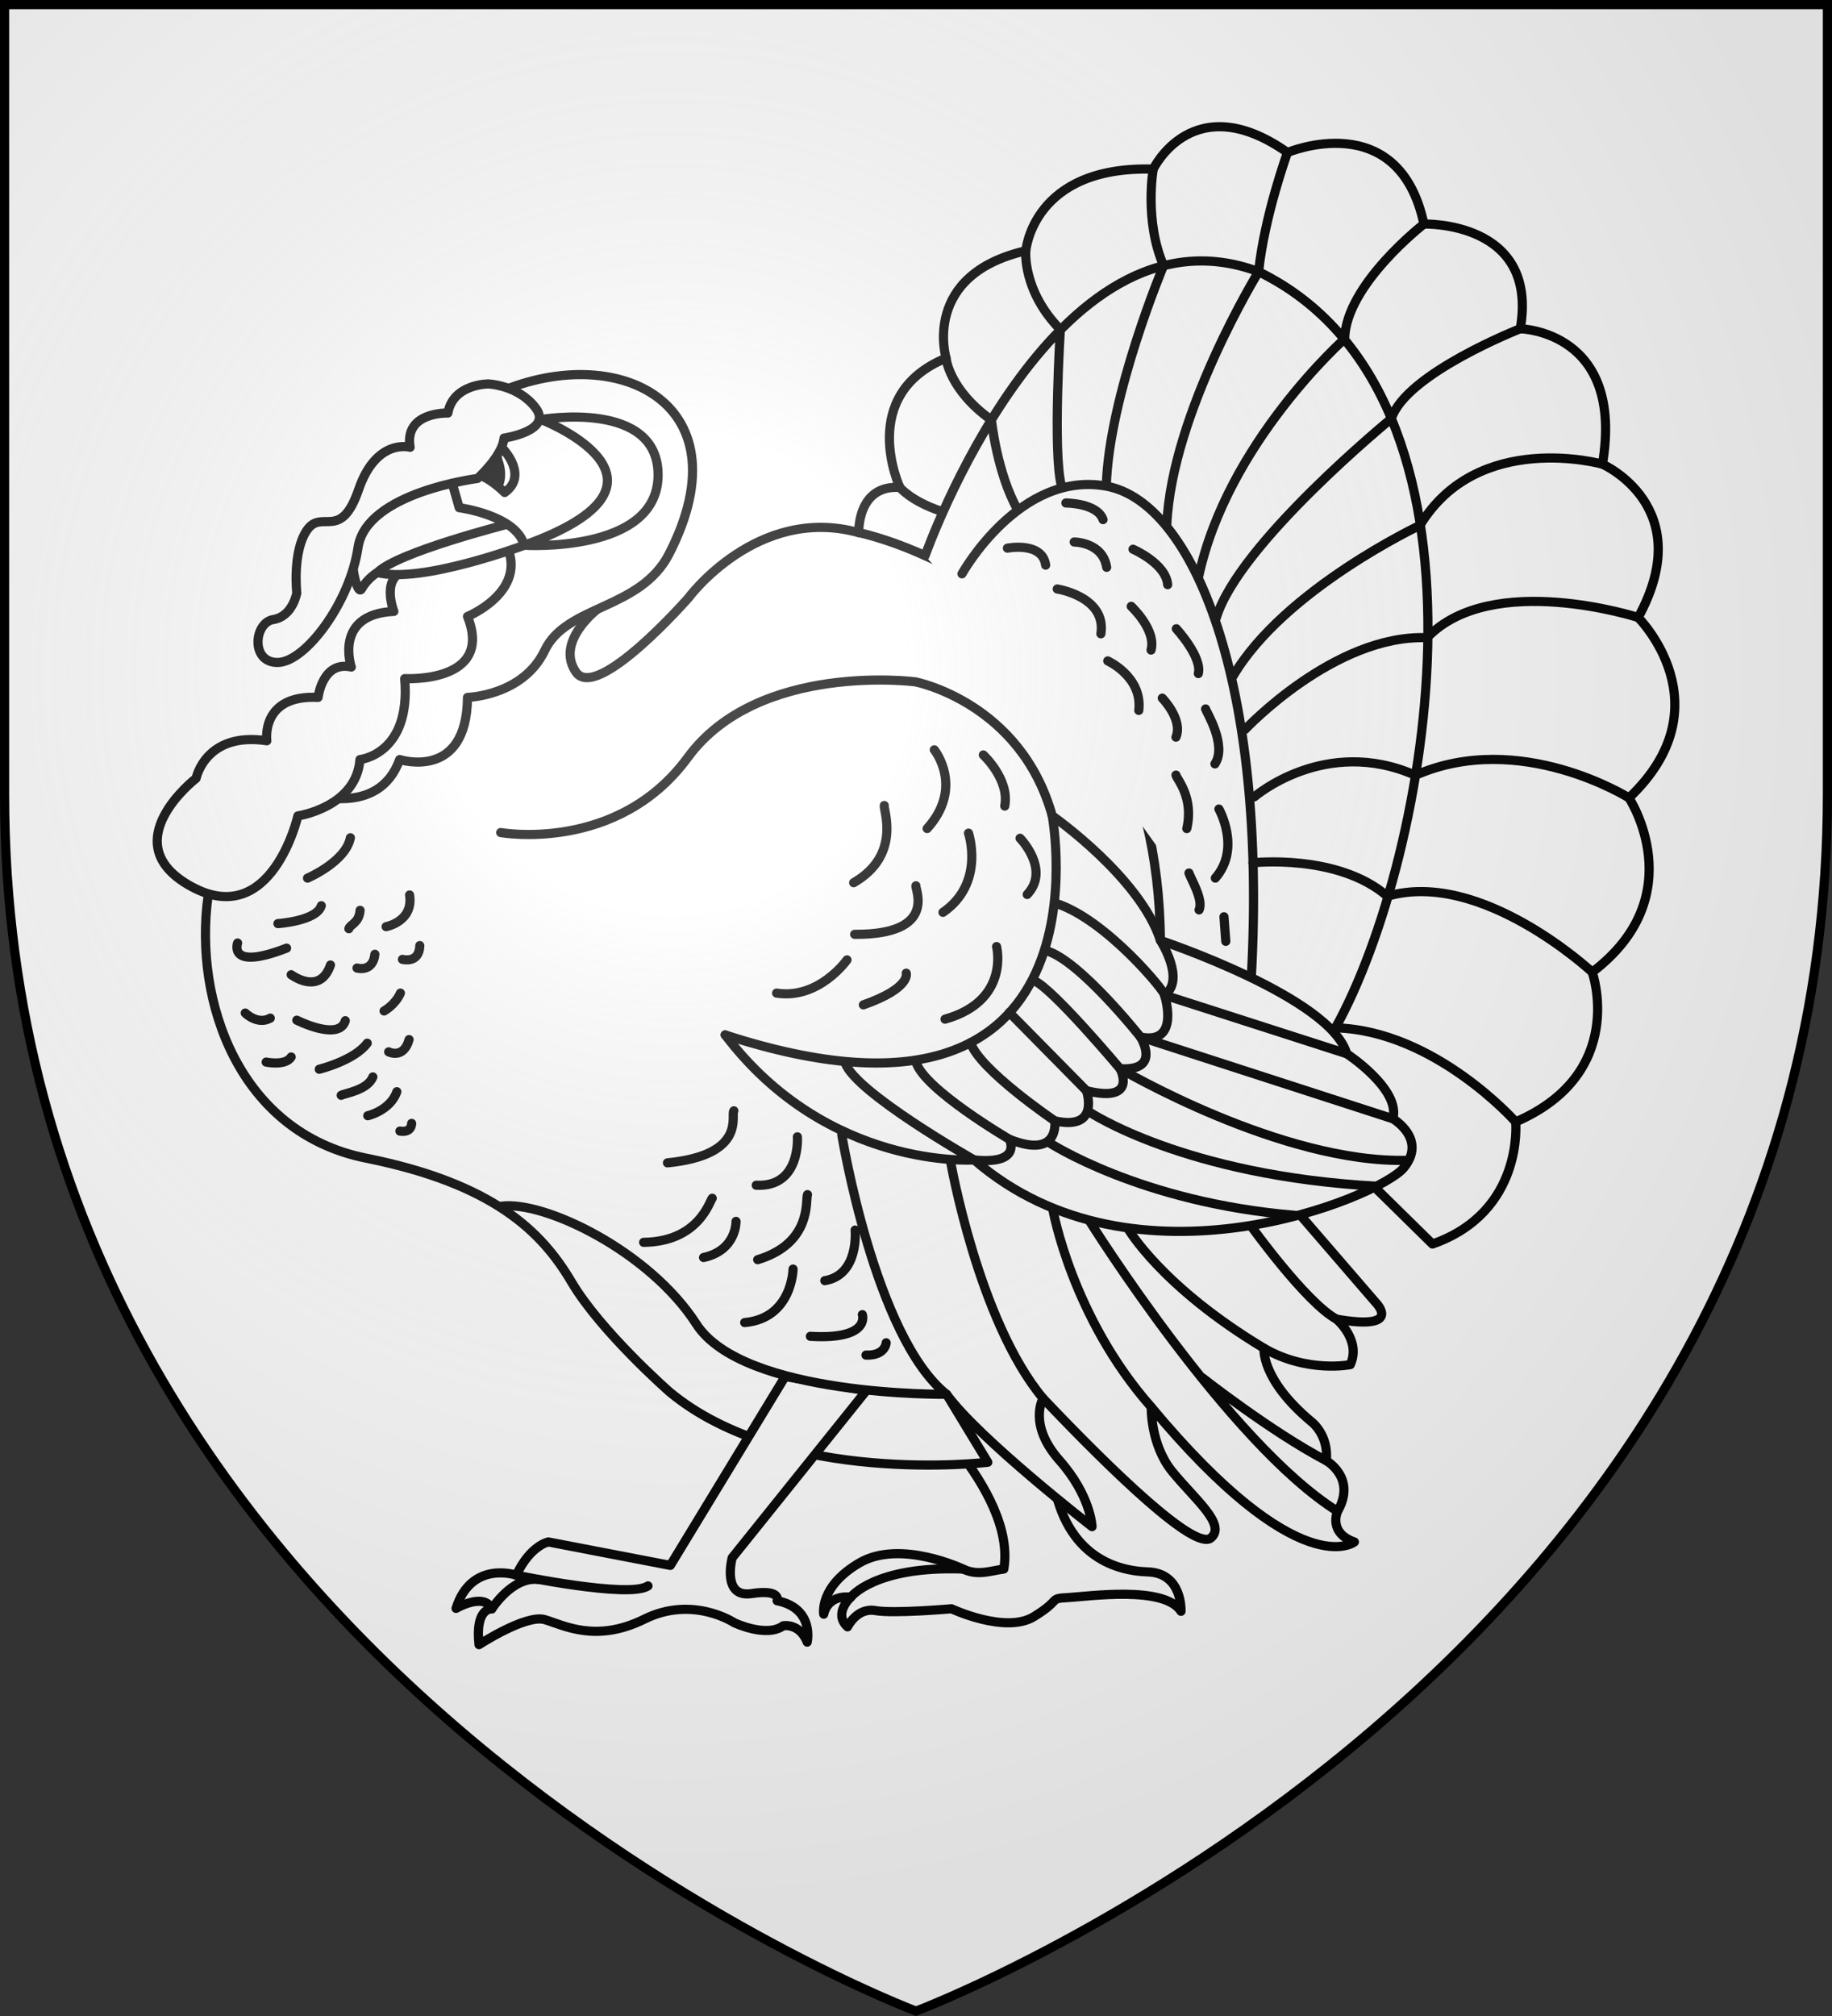 <svg height="660" viewBox="-300 -300 600 660" width="600" xmlns="http://www.w3.org/2000/svg" xmlns:xlink="http://www.w3.org/1999/xlink"><rect x="-300" y="-300" width="600" height="660" fill="#333333" stroke="none"/><radialGradient id="a" cx="-80" cy="-80" gradientTransform="matrix(1 0 0 1 0 -.05)" gradientUnits="userSpaceOnUse" r="405"><stop offset="0" stop-color="#fff" stop-opacity=".31"/><stop offset=".19" stop-color="#fff" stop-opacity=".25"/><stop offset=".6" stop-color="#6b6b6b" stop-opacity=".125"/><stop offset="1" stop-opacity=".125"/></radialGradient><path d="m-298.5-298.5h597v258.543c0 286.248-298.5 398.457-298.5 398.457s-298.5-112.209-298.5-398.457z" fill="#fff"/><g fill="#fff" stroke="#000" stroke-linecap="round" stroke-linejoin="round" stroke-width=".847" transform="matrix(3.539 0 0 3.542 -313.792 -281.42)"><g stroke-linecap="round" stroke-linejoin="round"><g><path d="m87.576 123.477s10.421 9.018 9.219 16.299c-1.229.163-2.399.654-3.774 0 0 0-5.812-2.772-9.586-.568-3.774 2.204-3.307 4.743-3.307 4.743s.267-1.804 2.505-1.57c0 0-1.67 1.503-.301 2.739 0 0 .868-1.804 2.572-1.503 1.703.301 7.047-.167 7.047-.167s4.977 2.338 7.615.735c2.639-1.603 1.303-1.67 3.173-1.77s8.918-1.136 10.454 1.269c0 0 .167-3.54-3.073-3.641s-7.882-1.703-8.851-9.085c-3.993-5.866-8.697-7.537-13.694-7.482z"/><path d="m82.632 142.382s2.171-2.906 10.388-2.605"/></g><path d="m59.115 51.118s-3.85 2.976-1.913 5.763c1.937 2.787 10.392-6.849 10.392-6.849s6.377-8.644 15.777-6.046c0 0-.17-4.443 3.805-4.176 0 0-4.008-8.55 4.275-11.957 0 0-2.305-7.682 7.381-9.92 0 0 .635-7.882 11.79-7.548 0 0 3.674-7.682 12.425-1.536 0 0 10.287-4.342 12.625 6.613 0 0 10.663-.336 8.915 9.678 0 0 9.683.189 7.605 12.517 0 0 8.927 3.921 3.306 14.171 0 0 8.172 8.124-.85 16.674 0 0 5.952 9.022-3.401 16.107 0 0 3.306 9.353-7.085 13.84 0 0 .803 8.313-7.699 11.289l-9.341-9.172-5.678 3.273 9.753 11.289s2.668 2.64-3.614 1.554c0 0 2.315 1.937 1.275 4.204 0 0-3.97.803-7.983-1.512 0 0-.331 2.834 4.346 6.755 0 0 1.653 1.181 1.417 3.637 0 0 2.834 1.606 1.039 4.676 0 0-.897 1.984 1.559 2.834 0 0-5.054 4.015-18.8-12.47 0 0-.095 3.448 1.937 5.952 2.031 2.503 5.054 4.912 3.59 6.141-1.464 1.228-9.022-6.046-15.54-12.895 0 0-1.417 2.409 1.512 5.715 2.929 3.306 3.023 6.141 3.023 6.141s-10.486-8.124-13.462-12.234l3.816 6.282s-18.891 2.255-29.445-6.496c0 0-6.349-5.549-9.089-10.178-2.74-4.629-7.18-9.069-18.989-11.431-11.809-2.362-15.966-14.548-14.643-24.184l3.441-6.712 23.18-19.038z"/><g><path d="m76.557 121.984-10.625 17.458-11.281-2.167s-1.653.283-2.976 3.07c0 0-4.157-1.417-5.574 3.07 0 0 2.598-1.512 3.306.047 0 0-1.559-.142-1.181 3.307 0 0 4.346-2.834 6.093-2.315s4.724 2.173 9.211-.047c4.487-2.22 8.313.331 8.313.331s2.976 1.417 4.535.283c0 0 1.512-.283 2.22 1.511 0 0 .709-3.118-2.787-3.826 0 0 .425-1.086-2.362-.661s-1.795-3.306-1.795-3.306l12.411-15.446z"/><path d="m51.675 140.345s10.486 2.173 12.187.992"/><path d="m49.408 143.463s1.889-3.004 4.298-2.721"/></g><path d="m83.37 43.985s27.633 5.479 27.916 37.694"/><g><path d="m92.92 47.792s5.33-9.569 13.359-8.105c8.03 1.464 14.926 18.091 13.415 45.488m.142-10.675s7.872-.873 12.453 3.095c8.691-2.551 18.958 7.013 18.958 7.013m-32.12-22.437s8.282-8.805 16.832-8.474c5.999-6.235 19.539-1.871 19.539-1.871m-65.988-5.715s11.801-33.354 30.864-26.242c23.57 11.493 15.84 54.22 7.111 69.886m16.676 8.693s-7.471-8.445-16.676-8.693m27.162-21.254s-10.08-6.339-19.763-2.088c-8.361-3.684-14.907 1.993-14.907 1.993m32.214-30.75s-11.502-3.222-16.887 5.659c0 0-12.579 5.913-17.303 13.943m26.584-32.119s-10.599 4.147-11.922 8.304c0 0-14.185 11.595-16.216 18.445m19.223-36.427s-7.239 5.602-7.333 10.608c0 0-10.866 9.639-13.511 21.968m8.219-39.19s-2.138 5.878-2.672 11.022c0 0-8.021 13.044-8.493 23.341m-1.26-32.827s-.844 4.782.96 8.924c0 0-5.066 12.019-5.303 20.38m-7.448-21.755s-.346 3.676 3.195 7.283c0 0-.707 11.355.096 14.425m-14.948.169s1.002 1.236 3.741 2.171m.534-14.128s.26 2.918 4.201 5.723c0 0 .51 4.931 2.447 8.332"/><path d="m117.168 79.489.167 2.271m-3.407-6.313c.134.468 1.369 2.472.935 3.407m1.837-9.319s2.071 3.641-.334 6.379m-3.641-9.519c.067.367 1.67 2.037 1.002 4.943m1.737-11.056c.067.267 2.004 3.34.868 5.077m-4.876-6.079s1.937 1.971 1.269 3.607m.033-10.02s2.405 2.605 2.037 4.142m-8.383-1.169s3.24 1.47 2.872 4.576m-7.548-11.223s4.576.701 4.041 4.142m2.806-2.538s2.338 2.171 1.837 4.041m-1.67-9.319s3.039 1.303 3.206 3.273m-9.419-7.548s2.906 0 3.44 1.536m-2.672 2.071s2.639 0 3.006 2.338m-9.185-1.77s3.24-.635 3.54 1.57"/></g><g><path d="m50.234 71.706s10.794 1.943 17.312-6.938c6.518-8.88 21.067-6.991 21.067-6.991s9.73 1.889 12.659 12.376c0 0 8.124 5.668 10.014 11.525 0 0 15.769 5.258 17.238 10.468 0 0 5.01 3.273 4.275 6.012 0 0 3.206 1.87 1.002 4.542-2.204 2.672-24.85 12.158-39.746-.735 0 0-13.561.935-23.046-11.557"/><g><path d="m101.272 70.154s5.981 32.012-30.263 20.257"/><path d="m111.286 81.679s2.362 3.637.378 5.054c0 0 1.512 4.629-2.22 3.873 0 0 1.984 3.165-1.889 2.929 0 0 1.7 3.212-3.118 2.031 0 0 1.323 3.732-2.929 2.787 0 0 .52 3.59-4.204 1.7 0 0 1.248 2.363-3.249 1.914"/><path d="m111.664 86.733c.257-.081-5.371-7.032-10.108-8.502"/><path d="m109.444 90.607s-5.659-7.133-8.729-7.983"/><path d="m107.555 93.535s-6.235-7.416-7.936-8.124"/><path d="m104.437 95.566-7.133-7.227"/><path d="m101.509 98.353s-6.991-4.724-7.794-7.227"/><path d="m97.305 100.054s-7.926-4.629-8.635-7.133"/><path d="m94.055 101.967s-11.057-6.255-11.954-8.995"/><path d="m111.664 86.733 16.86 5.414"/><path d="m109.444 90.607 23.356 7.553"/><path d="m107.555 93.535s14.955 8.795 26.622 8.465"/><path d="m104.657 97.503s8.818 5.935 26.704 6.896"/><path d="m100.942 100.337s8.455 5.574 22.862 6.755"/><path d="m94.896 64.533s2.456 2.267 1.984 4.724m1.417 2.976s2.834 2.881.661 5.196m-2.834 4.818s1.275 5.007-4.771 6.707m-3.59-4.251s.472 1.37-3.968 2.929m-1.512-4.157s-2.598 3.684-6.518 3.07m12.895-9.919c-.142.189 2.126 4.535-5.668 4.487m10.533-9.353s1.559 4.629-2.362 7.321m-.803-15.021s2.787 3.448-.661 7.274m-3.968-2.126c-.094.378 1.606 4.582-2.834 7.133"/></g></g><path d="m81.797 99.629s3.062 18.731 9.697 23.995c0 0-18.815.254-23.158-6.493-4.342-6.747-14.095-11.423-18.036-10.889"/><path d="m85.906 118.868s-.067 1.202-1.87 1.136m-.334-3.741s.802 2.338-4.81 2.004m4.142-9.82s.401 4.142-2.806 4.676m-2.939-1.069s-.067 4.542-4.476 4.943m5.812-11.824c-.2.468.468 4.476-4.609 6.012m-2.004-3.54s.067 2.672-3.006 3.34m.802-5.478c-.267.334-1.269 4.008-6.346 4.075m14.229-9.753s.334 4.676-3.808 4.476m-2.071-6.88c-.334.334 1.269 4.075-6.146 4.81"/><path d="m91.851 102.034s2.58 14.811 8.571 21.968"/><path d="m101.337 106.576s1.766 9.937 9.099 18.228"/><path d="m104.744 107.645s12.867 20.525 22.933 26.796m-12.539-12.367s6.407 5.027 11.5 7.691"/><path d="m108.284 108.313s3.071 5.352 12.591 11.06"/><path d="m119.705 108.121s5.064 7.04 7.877 8.56"/><path d="m40.906 99.298s1.039.236 1.086-.709m-4.062-.709s2.078-.472 2.692-2.22m-5.149.331c.331-.189 2.456-.472 2.929-1.7m1.464-2.315s1.37.709 1.889-1.134m-2.315-2.645s1.039-.567 1.512-1.653m-7.51 7.038s3.259-.803 4.44-2.409m-9.353 1.748s1.795.378 2.315-.472m-4.251-4.062s1.134 1.134 2.315.472m2.456.189s3.921 1.984 4.487.047m5.29-5.668s1.559.425 1.606-1.275m-5.81 2.078s1.464.425 1.653-1.275m-7.747 1.889s2.645 1.984 3.637-.897m5.149-3.543s2.551-.472 2.173-2.929m-5.621 3.118c.142-.425.945-.52 1.039-1.7m-4.865-2.976s3.543-1.512 3.968-3.732m-6.707 7.936s3.59-.236 4.015-1.653m-7.747 3.448s-.945 2.598 4.535.472"/></g><g><path d="m32.532 68.099s6.413 2.271 8.35-3.14c0 0 6.212 2.004 6.279-5.745 0 0 5.144-.134 7.148-4.342 2.004-4.208 8.818-3.741 11.49-8.884 7.415-14.391-5.469-20.079-16.767-14.496l-6.279 7.081 2.538 3.808 5.544 3.808-14.83 13.761z" stroke-linecap="round" stroke-linejoin="round"/><path d="m50.996 45.709c1.269 3.941-3.834 6.024-3.834 6.024 2.472 6.212-5.812 5.745-5.812 5.745.601 7.014-4.142 7.482-4.142 7.482-.334 4.409-5.745 5.21-5.745 5.21s-2.405 10.555-9.82 6.546c-7.415-4.008.401-10.02.401-10.02s.868-4.342 6.546-3.474c0 0-.601-4.275 4.743-4.008 0 0 .401-3.407 3.073-2.806 0 0-1.67-4.876 3.941-5.144 0 0-1.379-3.454 1.456-3.832s4.109-2.503 4.109-2.503z" stroke-linecap="round" stroke-linejoin="round"/><g><path d="m50.468 36.269s2.338 2.438.134 4.008c0 0-1.971-2.004-3.273-1.703-1.303.301 3.14-2.305 3.14-2.305z" fill="#fff" stroke-linecap="round" stroke-linejoin="round"/><path d="m49.952 37.207c-.235-.339.527.82.18 2.104-.135.5-2.075-1.424-2.324-1.041z" fill="#000"/></g><g stroke-linecap="round" stroke-linejoin="round"><g><path d="m45.458 38.406.935 3.273s5.311.701 6.012 3.474c0 0-9.539 3.579-13.578 2.517 0 0-.921.52-1.464 1.512s-1.771-5.29.142-6.613c1.913-1.323 7.953-4.162 7.953-4.162z"/><path d="m50.778 43.23s-10.132 2.574-11.951 4.44"/></g><path d="m53.975 33.53s14.796 5.745-1.57 11.623c0 0 12.258.768 12.392-6.379s-10.822-5.244-10.822-5.244z"/><path d="m49.077 30.24s-3.259 0-3.732 2.692c0 0-4.062-.142-3.495 3.165 0 0-3.118-.897-4.771 3.921-1.653 4.818-3.401 1.748-4.771 3.732-1.37 1.984-.945 5.81-.945 5.81s-.378 2.173-2.173 2.456c-1.795.283-2.126 4.015.425 3.968 2.551-.047 6.66-5.527 7.416-10.628s11.053-6.377 11.053-6.377 2.315-2.078 2.456-3.732c0 0 4.535-.661 2.929-2.787-1.606-2.126-4.393-2.22-4.393-2.22z"/></g></g></g><path d="m-298.5-298.5h597v258.5c0 286.2-298.5 398.39-298.5 398.39s-298.5-112.19-298.5-398.39z" fill="url(#a)" height="100%" stroke-width="1" transform="matrix(1 0 0 1 0 .05)" width="100%"/><path d="m-298.5-298.5h597v258.503c0 286.203-298.5 398.395-298.5 398.395s-298.5-112.191-298.5-398.395z" fill="none" stroke="#000" stroke-width="3"/></svg>